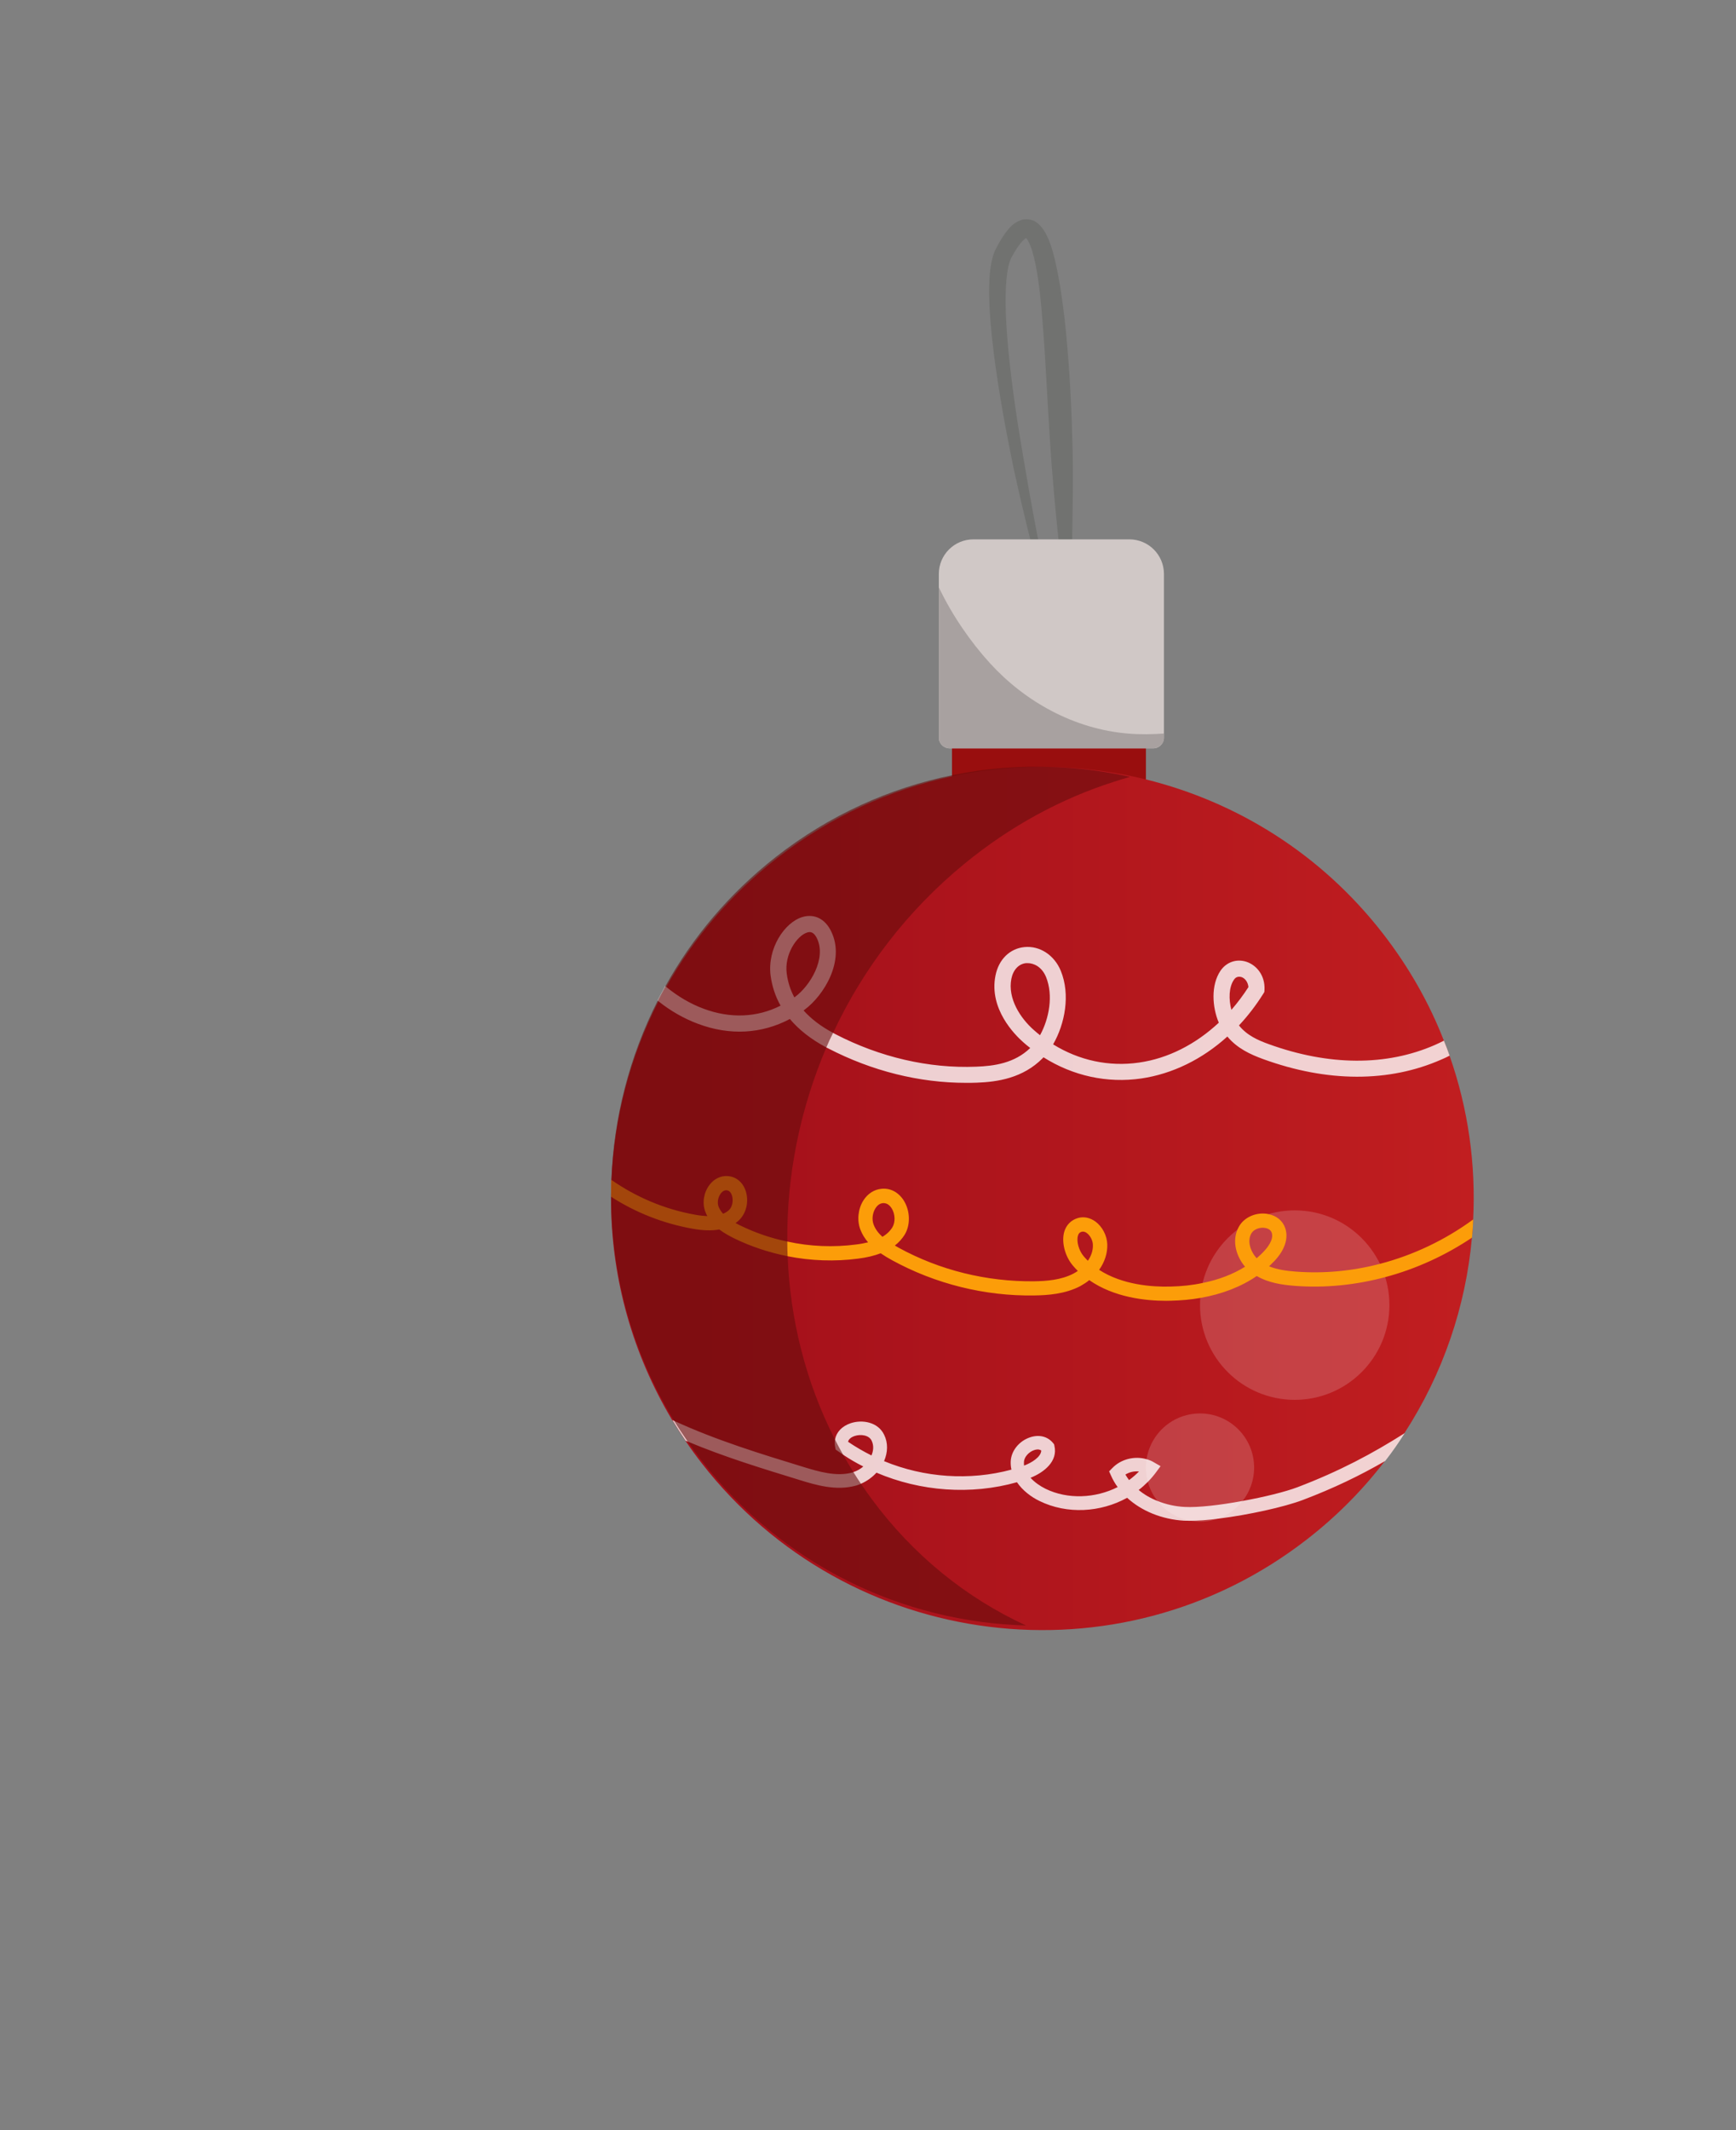 <?xml version="1.0" encoding="utf-8"?>
<!-- Generator: Adobe Illustrator 23.0.1, SVG Export Plug-In . SVG Version: 6.00 Build 0)  -->
<svg version="1.1" id="Layer_1" xmlns="http://www.w3.org/2000/svg" xmlns:xlink="http://www.w3.org/1999/xlink" x="0px" y="0px"
	 viewBox="0 0 210.82 258.58" style="enable-background:new 0 0 210.82 258.58;" xml:space="preserve">
<rect x="0" y="0" width="210.82" height="258.58" fill="#808080" stroke="none"/>
<style type="text/css">
	.st0{opacity:0.82;fill:#EAD9C7;}
	.st1{fill:#4F6033;}
	.st2{fill:#405126;}
	.st3{opacity:0.4;fill:#4F6033;}
	.st4{fill:#AD1426;}
	.st5{fill:#A0121D;}
	.st6{fill:#A30018;}
	.st7{opacity:0.25;}
	.st8{opacity:0.8;}
	.st9{fill:none;stroke:#000000;stroke-width:3.827;stroke-miterlimit:10;}
	.st10{opacity:0.4;}
	.st11{fill:#717270;}
	.st12{fill:#E2AA59;}
	.st13{fill:#D0C8C6;}
	.st14{opacity:0.8;fill:#D0C8C6;}
	.st15{fill:#D18B2F;}
	.st16{fill:#F9BB62;}
	.st17{fill:#D39542;}
	.st18{fill:#FFFFFF;}
	.st19{fill:none;stroke:#FFFFFF;stroke-width:3.827;stroke-miterlimit:10;}
	.st20{opacity:0.4;fill:#D0C8C6;}
	.st21{fill:none;stroke:#000000;stroke-width:4.01;stroke-miterlimit:10;}
	.st22{fill:#8BB5CC;}
	.st23{fill:#3898B2;}
	.st24{fill:#8ACAED;}
	.st25{fill:#42A4C6;}
	.st26{fill:none;stroke:#FFFFFF;stroke-width:4.01;stroke-miterlimit:10;}
	.st27{opacity:0.61;}
	.st28{fill:#701B20;}
	.st29{fill:#70191D;}
	.st30{fill:#812122;}
	.st31{opacity:0.61;fill:#FFFFFF;}
	.st32{opacity:0.53;}
	.st33{fill:#167582;}
	.st34{fill:#116970;}
	.st35{opacity:0.53;fill:#FFFFFF;}
	.st36{opacity:0.4;fill:#FFFFFF;}
	.st37{opacity:0.5;}
	.st38{fill:#1E4530;}
	.st39{fill:#193D28;}
	.st40{fill:#E0E0E0;}
	.st41{opacity:0.5;fill:#E0E0E0;}
	.st42{fill:#D64747;}
	.st43{fill:#D35353;}
	.st44{fill:#E55C5C;}
	.st45{fill:#F2EBEB;}
	.st46{opacity:0.6;}
	.st47{fill:#0F254C;}
	.st48{opacity:0.4;fill:#A9002C;}
	.st49{opacity:0.6;fill:#D0C8C6;}
	.st50{fill:#2BB7E2;}
	.st51{clip-path:url(#XMLID_1467_);}
	.st52{opacity:0.8;clip-path:url(#XMLID_1467_);}
	.st53{fill:#5F773D;}
	.st54{opacity:0.4;fill:#84AF3F;}
	.st55{clip-path:url(#XMLID_1470_);}
	.st56{fill:#C99747;}
	.st57{opacity:0.15;}
	.st58{opacity:0.4;fill:#AB853F;}
	.st59{fill:#617C37;}
	.st60{fill:#4E6D1D;}
	.st61{clip-path:url(#SVGID_4_);}
	.st62{opacity:0.58;clip-path:url(#SVGID_4_);fill:none;stroke:#000000;stroke-width:2.463;stroke-miterlimit:10;}
	.st63{clip-path:url(#SVGID_4_);fill:none;stroke:#000000;stroke-width:2.463;stroke-miterlimit:10;}
	.st64{fill:#EF9825;}
	.st65{fill:#AF1CA1;}
	.st66{clip-path:url(#SVGID_7_);fill:#EF9825;}
	.st67{clip-path:url(#SVGID_7_);fill:#F9B95A;}
	.st68{opacity:0.85;clip-path:url(#SVGID_7_);}
	.st69{fill:#FFAD40;}
	.st70{opacity:0.58;clip-path:url(#SVGID_7_);fill:none;stroke:#F7E8F6;stroke-width:2.463;stroke-miterlimit:10;}
	.st71{clip-path:url(#SVGID_7_);fill:none;stroke:#F7E8F6;stroke-width:2.463;stroke-miterlimit:10;}
	.st72{clip-path:url(#SVGID_7_);fill:#FFFFFF;}
	.st73{fill:#F7B346;}
	.st74{opacity:0.23;}
	.st75{clip-path:url(#XMLID_1473_);}
	.st76{opacity:0.4;clip-path:url(#XMLID_1473_);}
	.st77{opacity:0.67;clip-path:url(#XMLID_1473_);}
	.st78{opacity:0.8;clip-path:url(#XMLID_1473_);}
	.st79{opacity:0.6;clip-path:url(#XMLID_1473_);}
	.st80{clip-path:url(#XMLID_1476_);}
	.st81{fill:#A9002C;}
	.st82{opacity:0.4;fill:#890031;}
	.st83{clip-path:url(#XMLID_1476_);fill:#D7DDDD;}
	.st84{opacity:0.67;clip-path:url(#XMLID_1476_);fill:#FFFFFF;}
	.st85{clip-path:url(#XMLID_1476_);fill:#D0C8C6;}
	.st86{clip-path:url(#XMLID_1476_);fill:#FFFFFF;}
	.st87{opacity:0.8;clip-path:url(#XMLID_1476_);}
	.st88{opacity:0.8;clip-path:url(#XMLID_1476_);fill:#D0C8C6;}
	.st89{fill:#C64040;}
	.st90{fill:#CC3333;}
	.st91{fill:#72874E;}
	.st92{opacity:0.2;fill:#72874E;}
	.st93{opacity:0.4;fill:#72874E;}
	.st94{fill:#8AA262;}
	.st95{opacity:0.2;fill:#8AA262;}
	.st96{opacity:0.4;fill:#405126;}
	.st97{fill:#5E002B;}
	.st98{opacity:0.2;}
	.st99{opacity:0.4;fill:#5E002B;}
	.st100{opacity:0.3;fill:#FFFFFF;}
	.st101{fill:#B90E39;}
	.st102{opacity:0.4;fill:#B90E39;}
	.st103{fill:#880937;}
	.st104{opacity:0.4;fill:#880937;}
	.st105{opacity:0.42;}
	.st106{fill:#153523;}
	.st107{opacity:0.42;fill:#D7DDDD;}
	.st108{clip-path:url(#SVGID_11_);}
	.st109{opacity:0.41;clip-path:url(#SVGID_11_);}
	.st110{opacity:0.8;clip-path:url(#SVGID_11_);fill:none;stroke:#000000;stroke-width:1.892;stroke-miterlimit:10;}
	.st111{opacity:0.8;clip-path:url(#SVGID_11_);fill:none;stroke:#000000;stroke-width:1.592;stroke-miterlimit:10;}
	.st112{clip-path:url(#SVGID_11_);fill:none;stroke:#000000;stroke-width:1.681;stroke-miterlimit:10;}
	.st113{opacity:0.6;clip-path:url(#SVGID_11_);}
	.st114{fill:#990E0E;}
	.st115{clip-path:url(#SVGID_14_);fill:url(#SVGID_15_);}
	.st116{opacity:0.41;clip-path:url(#SVGID_14_);fill:#F73434;}
	.st117{opacity:0.8;clip-path:url(#SVGID_14_);fill:none;stroke:#FFFFFF;stroke-width:1.892;stroke-miterlimit:10;}
	.st118{opacity:0.8;clip-path:url(#SVGID_14_);fill:none;stroke:#FFFFFF;stroke-width:1.592;stroke-miterlimit:10;}
	.st119{clip-path:url(#SVGID_14_);fill:none;stroke:#FC9D09;stroke-width:1.681;stroke-miterlimit:10;}
	.st120{opacity:0.6;clip-path:url(#SVGID_14_);fill:#990E0E;}
	.st121{opacity:0.82;}
	.st122{clip-path:url(#SVGID_18_);}
	.st123{opacity:0.41;clip-path:url(#SVGID_18_);}
	.st124{opacity:0.8;clip-path:url(#SVGID_18_);fill:none;stroke:#000000;stroke-width:4.421;stroke-miterlimit:10;}
	.st125{opacity:0.8;clip-path:url(#SVGID_18_);fill:none;stroke:#000000;stroke-width:3.72;stroke-miterlimit:10;}
	.st126{clip-path:url(#SVGID_18_);fill:none;stroke:#000000;stroke-width:3.927;stroke-miterlimit:10;}
	.st127{opacity:0.6;clip-path:url(#SVGID_18_);}
	.st128{clip-path:url(#SVGID_21_);fill:url(#SVGID_22_);}
	.st129{opacity:0.41;clip-path:url(#SVGID_21_);fill:#F73434;}
	.st130{opacity:0.8;clip-path:url(#SVGID_21_);fill:none;stroke:#FFFFFF;stroke-width:4.421;stroke-miterlimit:10;}
	.st131{opacity:0.8;clip-path:url(#SVGID_21_);fill:none;stroke:#FFFFFF;stroke-width:3.72;stroke-miterlimit:10;}
	.st132{clip-path:url(#SVGID_21_);fill:none;stroke:#FC9D09;stroke-width:3.927;stroke-miterlimit:10;}
	.st133{opacity:0.6;clip-path:url(#SVGID_21_);fill:#990E0E;}
	.st134{fill:#A8A1A0;}
	.st135{fill:none;stroke:#FFFFFF;stroke-width:4.184;stroke-miterlimit:10;}
	.st136{opacity:0.2;fill:#FFFFFF;}
	.st137{fill:none;}
	.st138{opacity:0.6;fill:#FFFFFF;}
	.st139{fill:#0F4E51;}
	.st140{fill:#165E66;}
	.st141{fill:#0B3F3F;}
	.st142{opacity:0.61;fill:#25ADAD;}
	.st143{fill:#146868;}
	.st144{opacity:0.61;fill:#146868;}
	.st145{opacity:0.8;fill:#146868;}
	.st146{opacity:0.64;}
	.st147{fill:#8E2020;}
	.st148{fill:#CE2C24;}
	.st149{fill:#B21B1B;}
	.st150{opacity:0.66;fill:#FFFFFF;}
	.st151{opacity:0.84;}
	.st152{fill:#F7819D;}
	.st153{opacity:0.59;fill:#BF4574;}
	.st154{fill:#112E33;}
	.st155{fill:#24565B;}
	.st156{fill:#173D46;}
	.st157{opacity:0.41;fill:#FFFFFF;}
	.st158{opacity:0.49;fill:#FFFFFF;}
	.st159{opacity:0.71;fill:#D0C8C6;}
	.st160{opacity:0.21;fill:#FFFFFF;}
	.st161{fill:#F73C3C;}
	.st162{fill:#FF6969;}
	.st163{fill:#041428;}
	.st164{opacity:0.37;fill:#FFFFFF;}
	.st165{fill:#4D632A;}
	.st166{clip-path:url(#XMLID_1478_);}
	.st167{fill:#AF6C23;}
	.st168{opacity:0.26;fill:#FFFFFF;}
	.st169{clip-path:url(#SVGID_25_);fill:#EF9825;}
	.st170{clip-path:url(#SVGID_25_);fill:#F9B95A;}
	.st171{opacity:0.85;clip-path:url(#SVGID_25_);}
	.st172{opacity:0.58;clip-path:url(#SVGID_25_);fill:none;stroke:#F7E8F6;stroke-width:2.463;stroke-miterlimit:10;}
	.st173{clip-path:url(#SVGID_25_);fill:none;stroke:#F7E8F6;stroke-width:2.463;stroke-miterlimit:10;}
	.st174{clip-path:url(#SVGID_25_);fill:none;}
	.st175{clip-path:url(#SVGID_25_);fill:#FFFFFF;}
	.st176{fill:url(#SVGID_26_);}
	.st177{opacity:0.8;fill:#FFFFFF;}
	.st178{fill:#FC9D09;}
	.st179{opacity:0.6;fill:#680D0D;}
	.st180{fill:#BF3A3A;}
	.st181{fill:#D33535;}
	.st182{fill:#D8881E;}
	.st183{fill:#091D3A;}
	.st184{clip-path:url(#XMLID_1479_);}
	.st185{opacity:0.8;fill:#2BB7E2;}
	.st186{fill:#932150;}
	.st187{fill:#AF3768;}
	.st188{fill:#7C214E;}
	.st189{fill:#D7DDDD;}
	.st190{opacity:0.67;fill:#FFFFFF;}
	.st191{fill:#D66185;}
	.st192{fill:#D3537A;}
	.st193{opacity:0.57;}
	.st194{clip-path:url(#SVGID_33_);}
	.st195{clip-path:url(#SVGID_37_);fill:url(#SVGID_39_);}
	.st196{opacity:0.41;clip-path:url(#SVGID_37_);fill:#F73434;}
	.st197{opacity:0.8;clip-path:url(#SVGID_37_);fill:none;stroke:#FFFFFF;stroke-width:1.73;stroke-miterlimit:10;}
	.st198{opacity:0.8;clip-path:url(#SVGID_37_);fill:none;stroke:#FFFFFF;stroke-width:1.455;stroke-miterlimit:10;}
	.st199{clip-path:url(#SVGID_37_);fill:none;stroke:#FC9D09;stroke-width:1.536;stroke-miterlimit:10;}
	.st200{opacity:0.6;clip-path:url(#SVGID_37_);fill:#990E0E;}
	.st201{fill-rule:evenodd;clip-rule:evenodd;fill:#FFFFFF;}
	.st202{fill:#1396DF;}
	.st203{fill:#1A1718;}
	.st204{clip-path:url(#XMLID_1481_);}
	.st205{opacity:0.4;clip-path:url(#XMLID_1481_);}
	.st206{opacity:0.67;clip-path:url(#XMLID_1481_);}
	.st207{opacity:0.8;clip-path:url(#XMLID_1481_);}
	.st208{opacity:0.6;clip-path:url(#XMLID_1481_);}
	.st209{clip-path:url(#XMLID_1484_);}
	.st210{clip-path:url(#XMLID_1484_);fill:#D7DDDD;}
	.st211{opacity:0.67;clip-path:url(#XMLID_1484_);fill:#FFFFFF;}
	.st212{clip-path:url(#XMLID_1484_);fill:#D0C8C6;}
	.st213{clip-path:url(#XMLID_1484_);fill:#FFFFFF;}
	.st214{opacity:0.8;clip-path:url(#XMLID_1484_);}
	.st215{opacity:0.8;clip-path:url(#XMLID_1484_);fill:#D0C8C6;}
	.st216{fill:#932758;}
	.st217{fill:none;stroke:#FFFFFF;stroke-width:4.239;stroke-miterlimit:10;}
	.st218{fill:#FF5F5F;}
	.st219{opacity:0.7;}
	.st220{opacity:0.14;fill:#FFFFFF;}
	.st221{clip-path:url(#XMLID_1486_);}
	.st222{clip-path:url(#SVGID_45_);fill:#EF9825;}
	.st223{clip-path:url(#SVGID_45_);fill:#F9B95A;}
	.st224{opacity:0.85;clip-path:url(#SVGID_45_);}
	.st225{opacity:0.58;clip-path:url(#SVGID_45_);fill:none;stroke:#F7E8F6;stroke-width:2.463;stroke-miterlimit:10;}
	.st226{clip-path:url(#SVGID_45_);fill:none;stroke:#F7E8F6;stroke-width:2.463;stroke-miterlimit:10;}
	.st227{clip-path:url(#SVGID_45_);fill:none;}
	.st228{clip-path:url(#SVGID_45_);fill:#FFFFFF;}
	.st229{fill:#D16D46;}
	.st230{fill:#FF9966;}
	.st231{fill:#E27144;}
	.st232{clip-path:url(#XMLID_1487_);}
	.st233{opacity:0.16;fill:#FFFFFF;}
	.st234{opacity:0.46;}
	.st235{fill:url(#SVGID_47_);}
	.st236{opacity:0.17;fill:#FFFFFF;}
	.st237{opacity:0.29;fill:#FFFFFF;}
	.st238{fill:none;stroke:#FFFFFF;stroke-width:4.05;stroke-miterlimit:10;}
	.st239{opacity:0.12;fill:#FFFFFF;}
	.st240{fill:none;stroke:#FFFFFF;stroke-width:4.092;stroke-miterlimit:10;}
	.st241{clip-path:url(#XMLID_1488_);}
	.st242{clip-path:url(#SVGID_51_);fill:#EF9825;}
	.st243{clip-path:url(#SVGID_51_);fill:#F9B95A;}
	.st244{opacity:0.85;clip-path:url(#SVGID_51_);}
	.st245{opacity:0.58;clip-path:url(#SVGID_51_);fill:none;stroke:#F7E8F6;stroke-width:2.463;stroke-miterlimit:10;}
	.st246{clip-path:url(#SVGID_51_);fill:none;stroke:#F7E8F6;stroke-width:2.463;stroke-miterlimit:10;}
	.st247{clip-path:url(#SVGID_51_);fill:none;}
	.st248{clip-path:url(#SVGID_51_);fill:#FFFFFF;}
	.st249{clip-path:url(#XMLID_1489_);}
	.st250{fill:url(#SVGID_53_);}
</style>
<g>
	<path class="st11" d="M130.53,81.18c0.03,0.3,0.05,0.59,0.06,0.89c0,0.16,0.01,0.3-0.05,0.49c-0.01,0.04-0.07,0.17-0.24,0.14
		c-0.09-0.04-0.12-0.08-0.15-0.11c-0.06-0.07-0.09-0.14-0.13-0.21c-0.27-0.55-0.44-1.11-0.63-1.67c-0.36-1.12-0.71-2.25-1.03-3.39
		c-0.66-2.26-1.31-4.53-1.91-6.82c-1.26-4.55-2.38-9.14-3.38-13.76c-0.95-4.63-1.81-9.28-2.4-14c-0.29-2.36-0.52-4.73-0.55-7.16
		c0-1.22,0.03-2.44,0.28-3.73c0.07-0.32,0.15-0.65,0.26-0.99c0.11-0.33,0.3-0.71,0.44-0.96c0.28-0.55,0.62-1.1,1.01-1.64
		c0.42-0.52,0.82-1.14,1.86-1.54c0.52-0.2,1.3-0.12,1.79,0.2c0.46,0.3,0.75,0.66,0.97,0.98c0.43,0.65,0.66,1.27,0.88,1.88
		c0.21,0.61,0.37,1.21,0.51,1.81c0.56,2.39,0.88,4.76,1.17,7.13c0.51,4.74,0.79,9.46,0.92,14.18
		C130.55,62.33,129.68,71.78,130.53,81.18z M130.26,81.21c-0.97-9.38-2.22-18.79-2.78-28.19c-0.31-4.69-0.5-9.39-0.88-14.04
		c-0.18-2.32-0.4-4.65-0.84-6.86c-0.22-1.08-0.52-2.23-0.95-2.95c-0.1-0.18-0.21-0.27-0.23-0.3c-0.02,0.01,0.13,0.02,0.09,0.01
		c-0.09-0.01-0.5,0.32-0.79,0.72c-0.31,0.4-0.61,0.86-0.88,1.35c-0.16,0.27-0.24,0.41-0.32,0.64c-0.08,0.22-0.15,0.46-0.21,0.71
		c-0.23,1.02-0.31,2.17-0.34,3.31c-0.05,2.29,0.11,4.62,0.33,6.95c0.45,4.65,1.17,9.31,1.98,13.94c0.78,4.64,1.66,9.26,2.59,13.88
		c0.5,2.3,1.02,4.6,1.61,6.88c0.31,1.14,0.62,2.27,0.99,3.39c0.19,0.55,0.38,1.12,0.63,1.63c0.03,0.06,0.07,0.12,0.1,0.17
		c0.02,0.02,0.04,0.03,0.02,0.03c-0.08-0.01-0.09,0.04-0.08,0.02c0.03-0.09,0.03-0.25,0.03-0.39
		C130.32,81.79,130.29,81.5,130.26,81.21z"/>
	<rect x="115.61" y="87.22" class="st114" width="23.55" height="7.67"/>
	<g>
		<path id="XMLID_1460_" class="st13" d="M115.32,90.84h24.73c0.72,0,1.3-0.58,1.3-1.3V69.67c0-2.32-1.88-4.2-4.2-4.2h-18.94
			c-2.32,0-4.2,1.88-4.2,4.2v19.87C114.02,90.26,114.6,90.84,115.32,90.84z"/>
	</g>
	<path id="XMLID_1459_" class="st134" d="M137.07,89.05c-6.64-0.53-12.62-3.9-16.87-8.57c-2.3-2.53-4.57-5.77-6.18-9.18v18.29
		c0,0.69,0.61,1.25,1.35,1.25H140c0.74,0,1.35-0.56,1.35-1.25v-0.55C139.94,89.14,138.51,89.17,137.07,89.05z"/>
	<linearGradient id="SVGID_2_" gradientUnits="userSpaceOnUse" x1="74.197" y1="145.468" x2="178.97" y2="145.468">
		<stop  offset="0.072" style="stop-color:#A20F1A"/>
		<stop  offset="1" style="stop-color:#C11E20"/>
	</linearGradient>
	<path style="fill:url(#SVGID_2_);" d="M178.9,148.03c-0.03,0.74-0.08,1.48-0.15,2.21c-0.75,8.36-3.52,16.52-8.19,23.71
		c-0.73,1.16-1.53,2.28-2.37,3.38c-2.66,3.48-5.81,6.68-9.44,9.5c-22.84,17.77-55.75,13.65-73.52-9.2c-0.7-0.9-1.37-1.82-2-2.76
		c-0.56-0.82-1.09-1.65-1.6-2.5c0,0,0-0.01-0.01-0.01c-4.84-8.09-7.29-17.09-7.41-26.09c-0.01-0.33-0.01-0.66-0.01-0.99
		c0-0.41,0.01-0.83,0.02-1.25c0.01-0.26,0.02-0.53,0.03-0.79c0.32-7.5,2.25-14.92,5.71-21.69c0.31-0.59,0.62-1.17,0.95-1.74
		c3.3-5.91,7.84-11.27,13.52-15.69c6.45-5.02,13.7-8.28,21.18-9.88c4.1-0.88,8.26-1.25,12.41-1.14c0.28,0.01,0.57,0.02,0.86,0.04
		c3.47,0.14,6.92,0.64,10.28,1.47c11.04,2.73,21.27,9.03,28.78,18.71c3.16,4.07,5.63,8.44,7.41,13.01c0.25,0.61,0.47,1.22,0.69,1.83
		C178.3,134.59,179.24,141.35,178.9,148.03z"/>
	<circle class="st236" cx="157.23" cy="158.42" r="11.5"/>
	<circle class="st236" cx="145.73" cy="178.14" r="6.57"/>
	<path class="st177" d="M175.35,126.32c-0.36,0.19-0.72,0.35-1.09,0.52c-5.89,2.58-12.87,2.55-20.19-0.1
		c-1.24-0.45-2.62-1.03-3.61-2.27c1.08-1.15,2.07-2.44,2.95-3.84l0.13-0.21l0.02-0.26c0.09-1.82-1.02-3.02-2.18-3.41
		c-1.21-0.4-2.45,0.03-3.17,1.09c-1.17,1.75-1.01,4.38-0.2,6.3c-2.82,2.63-6.17,4.34-9.68,4.84c-3.65,0.53-7.27-0.25-10.44-2.21
		c1.43-2.48,2.12-6.03,0.93-8.93c-0.78-1.9-2.54-3.06-4.41-2.88c-1.79,0.18-3.13,1.5-3.52,3.46c-0.81,4.05,2.36,7.19,3.35,8.07
		c0.28,0.25,0.57,0.49,0.87,0.72c-1.91,1.85-4.39,2.19-6.57,2.27c-5.76,0.23-11.68-1.15-17.09-3.95c-0.1-0.05-0.21-0.11-0.31-0.17
		c-1.48-0.79-2.65-1.7-3.55-2.7c0.04-0.03,0.07-0.06,0.11-0.09c2.32-1.71,4.97-5.93,3.25-9.49c-0.73-1.54-2.04-2.2-3.5-1.77
		c-2.18,0.65-4.29,3.83-3.87,7.11c0.18,1.31,0.58,2.53,1.21,3.65c-2.86,1.45-6.12,1.58-9.35,0.37c-1.62-0.6-3.15-1.51-4.54-2.65
		c-0.04-0.03-0.08-0.06-0.12-0.09c-0.32,0.58-0.63,1.17-0.93,1.75c0.03,0.03,0.06,0.06,0.1,0.08c1.48,1.18,3.1,2.11,4.8,2.74
		c3.87,1.46,7.76,1.23,11.17-0.58c1.1,1.31,2.58,2.47,4.42,3.45c0.07,0.04,0.14,0.07,0.22,0.11c5.32,2.76,11.08,4.19,16.76,4.19
		c0.43,0,0.87,0,1.31-0.02c2.46-0.09,5.59-0.53,8.01-2.99c0.03-0.03,0.05-0.06,0.08-0.09c3.59,2.26,7.72,3.17,11.88,2.57
		c3.79-0.56,7.4-2.33,10.45-5.09c1.21,1.45,2.8,2.17,4.35,2.74c7.79,2.83,15.28,2.85,21.64,0.05c0.34-0.14,0.67-0.3,1-0.47
		C175.83,127.54,175.6,126.93,175.35,126.32z M96.56,121c-0.03,0.02-0.06,0.05-0.09,0.07c-0.49-0.9-0.79-1.86-0.93-2.9
		c-0.31-2.36,1.27-4.61,2.49-4.98c0.07-0.02,0.17-0.05,0.29-0.05c0.25,0,0.59,0.13,0.9,0.78C100.38,116.36,98.38,119.66,96.56,121z
		 M126.3,125.66c-0.26-0.21-0.51-0.41-0.75-0.63c-1.63-1.43-3.2-3.82-2.73-6.22c0.22-1.09,0.89-1.81,1.79-1.9h0.18
		c0.75,0,1.72,0.43,2.24,1.68C127.93,120.79,127.42,123.64,126.3,125.66z M149.84,118.94c0.2-0.3,0.42-0.38,0.64-0.38
		c0.09,0,0.2,0.02,0.28,0.04c0.4,0.13,0.79,0.57,0.85,1.22c-0.64,0.99-1.33,1.91-2.07,2.76C149.2,121.3,149.23,119.83,149.84,118.94
		z"/>
	<path class="st177" d="M157.58,180.52c-1.5,0.57-4.07,1.2-6.67,1.67c-2.69,0.5-5.43,0.82-7.05,0.73c-1.17-0.06-2.28-0.32-3.28-0.72
		c-0.87-0.34-1.64-0.79-2.3-1.34c0.4-0.3,0.77-0.64,1.13-1c0.35-0.35,0.68-0.74,0.99-1.16l0.54-0.73l-0.78-0.45
		c-0.28-0.18-0.59-0.3-0.9-0.39c-1.46-0.43-3.13-0.03-4.19,1.08l-0.38,0.39l0.23,0.51c0.22,0.5,0.49,0.97,0.81,1.4
		c-2.7,1.36-6.06,1.53-8.77,0.2c-0.64-0.32-1.31-0.77-1.81-1.33c1.68-0.67,3.33-2.02,2.9-3.87l-0.04-0.19l-0.11-0.14
		c-0.66-0.82-1.7-1.08-2.81-0.71c-1.34,0.45-2.31,1.66-2.35,2.95c-0.01,0.34,0.02,0.66,0.09,0.97c-5.09,1.37-10.61,0.98-15.47-1.03
		c0.47-1.08,0.49-2.23,0.01-3.2c-0.74-1.55-2.65-1.88-4.08-1.4c-1.04,0.36-1.71,1.07-1.88,1.95c-0.06,0.29-0.05,0.6,0.01,0.92
		l0.06,0.32l0.27,0.19c0.22,0.15,0.44,0.31,0.67,0.46c0.77,0.52,1.58,0.99,2.42,1.41c-0.35,0.3-0.75,0.53-1.18,0.67
		c-0.04,0.02-0.09,0.04-0.13,0.05c-1.94,0.56-4.18-0.12-5.98-0.67c-5.09-1.56-10.54-3.22-15.66-5.58c-0.07-0.03-0.15-0.07-0.23-0.1
		c0.51,0.85,1.04,1.68,1.6,2.5c0.08,0.04,0.18,0.08,0.27,0.11c4.5,1.89,9.16,3.3,13.54,4.65c2,0.62,4.5,1.37,6.91,0.68
		c0.2-0.06,0.4-0.13,0.59-0.22c0.7-0.31,1.34-0.76,1.87-1.34c5.34,2.28,11.46,2.74,17.06,1.16c0.68,1,1.72,1.79,2.74,2.28
		c3.35,1.64,7.42,1.39,10.64-0.39c1.74,1.6,4.21,2.62,6.92,2.78c0.21,0.01,0.41,0.01,0.65,0.01h0.01c0.98,0,2.2-0.09,3.52-0.26h0.01
		c3.61-0.45,7.97-1.41,10.21-2.26c3.78-1.43,7.02-3,10.02-4.74c0.85-1.09,1.64-2.22,2.37-3.38
		C166.72,176.42,162.63,178.6,157.58,180.52z M105.83,176.67c-0.98-0.49-1.93-1.04-2.84-1.66c0.08-0.39,0.52-0.61,0.79-0.7
		c0.75-0.25,1.75-0.11,2.07,0.56C106.18,175.55,106.02,176.22,105.83,176.67z M124.35,177.47c0.02-0.65,0.64-1.25,1.24-1.45
		c0.12-0.04,0.28-0.08,0.42-0.08c0.15,0,0.31,0.04,0.44,0.13c-0.02,0.78-1.18,1.5-2.09,1.83
		C124.35,177.76,124.34,177.61,124.35,177.47z M136.67,178.99c0.49-0.31,1.07-0.43,1.65-0.38c-0.37,0.38-0.77,0.73-1.21,1.05
		C136.95,179.45,136.81,179.22,136.67,178.99z"/>
	<path class="st178" d="M167.59,153.41c-3.33,0.87-6.8,1.21-10.27,0.94c-1.05-0.08-2.2-0.23-3.2-0.64c0.23-0.22,0.45-0.44,0.67-0.67
		c1.25-1.34,1.7-2.75,1.29-3.96c-0.3-0.89-1.05-1.51-2.03-1.7h-0.01c-0.11-0.03-0.22-0.05-0.34-0.06c-1.31-0.13-2.62,0.49-3.22,1.53
		c-0.08,0.13-0.14,0.28-0.21,0.42c-0.64,1.53-0.1,3.28,0.93,4.49c-1.46,0.91-3.19,1.58-5.14,1.97c-1.23,0.27-2.55,0.41-3.93,0.44
		c-2.18,0.06-5.82-0.19-8.65-2.03c0.66-0.93,1.02-2,0.99-3.08c-0.03-1.07-0.6-2.17-1.45-2.79c-0.66-0.47-1.42-0.63-2.15-0.41
		c-0.79,0.24-1.37,0.82-1.62,1.63c-0.37,1.24,0.06,2.97,1.03,4.12c0.2,0.24,0.4,0.45,0.61,0.66c-0.18,0.12-0.34,0.23-0.52,0.32
		c-1.51,0.79-3.29,0.92-4.84,0.94c-5.71,0.05-11.38-1.33-16.39-4.07c-0.15-0.09-0.31-0.18-0.47-0.27c0.49-0.38,0.88-0.82,1.19-1.31
		c0.72-1.18,0.68-2.87-0.09-4.13c-0.64-1.02-1.62-1.55-2.7-1.45c-0.91,0.08-1.7,0.59-2.23,1.43c-0.64,1.02-0.78,2.41-0.36,3.51
		c0.22,0.59,0.55,1.1,0.94,1.56c-0.43,0.1-0.91,0.2-1.43,0.26c-2.77,0.37-5.62,0.25-8.36-0.35c-1.97-0.4-3.89-1.06-5.7-1.94
		c-0.2-0.09-0.39-0.2-0.6-0.31c0.13-0.09,0.25-0.19,0.36-0.29c0.95-0.86,1.3-2.36,0.85-3.66c-0.36-1.03-1.17-1.69-2.17-1.75
		c-0.85-0.06-1.65,0.33-2.21,1.07c-0.69,0.91-0.9,2.16-0.53,3.19c0.07,0.21,0.17,0.41,0.27,0.6c-0.44-0.02-0.94-0.07-1.48-0.17
		c-3.66-0.65-7.13-2.11-10.16-4.22h-0.01c-0.01,0.27-0.02,0.53-0.02,0.79c-0.01,0.42-0.02,0.84-0.02,1.25
		c2.99,1.93,6.36,3.25,9.9,3.88c1.25,0.22,2.33,0.26,3.24,0.09c0.59,0.44,1.23,0.79,1.81,1.08c2.05,1,4.24,1.72,6.5,2.17
		c2.82,0.56,5.72,0.66,8.55,0.29c1.04-0.13,1.95-0.35,2.74-0.65c0.45,0.31,0.92,0.59,1.38,0.84c5.26,2.88,11.25,4.37,17.24,4.28
		c1.65-0.02,3.79-0.17,5.63-1.14c0.39-0.22,0.75-0.45,1.08-0.72c3.01,2.1,6.82,2.51,9.34,2.51c0.2,0,0.38,0,0.57-0.01
		c1.24-0.03,2.45-0.14,3.59-0.34c2.62-0.46,4.95-1.36,6.84-2.66c1.44,0.84,3.1,1.07,4.57,1.19c3.73,0.29,7.46-0.1,11.05-1.06
		c3.74-1,7.3-2.63,10.52-4.79c0.07-0.73,0.12-1.47,0.15-2.21C175.52,150.5,171.66,152.35,167.59,153.41z M88.52,146.89
		c-0.21,0.19-0.44,0.33-0.71,0.44c-0.24-0.27-0.43-0.56-0.56-0.89c-0.17-0.49-0.05-1.13,0.28-1.57c0.13-0.18,0.36-0.39,0.66-0.39
		h0.05c0.36,0.03,0.55,0.34,0.64,0.61C89.07,145.64,88.98,146.47,88.52,146.89z M108.37,148.98c-0.28,0.45-0.68,0.84-1.21,1.15
		c-0.47-0.42-0.86-0.92-1.07-1.49c-0.23-0.61-0.14-1.39,0.22-1.97c0.17-0.26,0.45-0.59,0.91-0.63h0.09c0.47,0,0.79,0.34,0.98,0.64
		C108.72,147.37,108.75,148.36,108.37,148.98z M132.11,153.04c-0.18-0.18-0.34-0.36-0.51-0.55c-0.59-0.7-0.9-1.82-0.69-2.5
		c0.09-0.33,0.28-0.42,0.44-0.47c0.03-0.01,0.09-0.02,0.17-0.02c0.11,0,0.28,0.03,0.47,0.18c0.41,0.3,0.72,0.9,0.73,1.42
		C132.75,151.8,132.5,152.48,132.11,153.04z M152.61,152.73c-0.76-0.83-1.18-2.1-0.64-3.02c0.27-0.46,0.87-0.68,1.38-0.68
		c0.05,0,0.11,0.01,0.17,0.01c0.23,0.02,0.76,0.12,0.92,0.6c0.28,0.82-0.55,1.83-0.92,2.22
		C153.24,152.17,152.93,152.45,152.61,152.73z"/>
	<path class="st179" d="M100.35,127.15c-3.21,7.52-4.82,15.57-4.74,23.57c0,0.6,0.01,1.19,0.04,1.79c0.31,7.68,2.2,15.26,5.73,22.19
		c0.32,0.64,0.66,1.26,1.01,1.89c0.39,0.7,0.81,1.39,1.24,2.09c0.29,0.47,0.6,0.95,0.91,1.41c0.41,0.61,0.83,1.2,1.26,1.79
		c5.1,6.93,11.58,12.1,18.8,15.43c-14.94-0.41-29.6-7.3-39.48-20.12c-0.56-0.72-1.1-1.47-1.61-2.21c-0.58-0.83-1.13-1.66-1.64-2.51
		c-4.96-8.09-7.47-17.16-7.65-26.2c-0.01-0.33-0.01-0.66-0.01-0.99c0-0.41,0.01-0.83,0.02-1.25c0-0.27,0.01-0.53,0.02-0.79v-0.01
		c0.28-7.54,2.18-14.97,5.62-21.76c0.3-0.59,0.61-1.18,0.93-1.75c3.28-5.92,7.76-11.27,13.41-15.69c6.51-5.1,13.85-8.38,21.42-9.93
		c4.1-0.85,8.27-1.17,12.41-0.99c0.28,0.01,0.57,0.02,0.86,0.04c2.8,0.15,5.58,0.54,8.32,1.15c-0.65,0.19-1.31,0.38-1.96,0.6
		c-6.36,2.03-12.52,5.34-18.13,9.94c-6.99,5.73-12.35,12.8-15.96,20.54C100.87,125.96,100.6,126.55,100.35,127.15z"/>
	<path class="st137" d="M178.9,148.03c-0.03,0.74-0.08,1.48-0.15,2.21c-0.75,8.36-3.52,16.52-8.19,23.71
		c-0.73,1.16-1.53,2.28-2.37,3.38c-2.66,3.48-5.81,6.68-9.44,9.5c-22.84,17.77-55.75,13.65-73.52-9.2c-0.7-0.9-1.37-1.82-2-2.76
		c-0.56-0.82-1.09-1.65-1.6-2.5c0,0,0-0.01-0.01-0.01c-4.84-8.09-7.29-17.09-7.41-26.09c-0.01-0.33-0.01-0.66-0.01-0.99
		c0-0.41,0.01-0.83,0.02-1.25c0.01-0.26,0.02-0.53,0.03-0.79c0.32-7.5,2.25-14.92,5.71-21.69c0.31-0.59,0.62-1.17,0.95-1.74
		c3.3-5.91,7.84-11.27,13.52-15.69c6.45-5.02,13.7-8.28,21.18-9.88c4.1-0.88,8.26-1.25,12.41-1.14c0.28,0.01,0.57,0.02,0.86,0.04
		c3.47,0.14,6.92,0.64,10.28,1.47c11.04,2.73,21.27,9.03,28.78,18.71c3.16,4.07,5.63,8.44,7.41,13.01c0.25,0.61,0.47,1.22,0.69,1.83
		C178.3,134.59,179.24,141.35,178.9,148.03z"/>
</g>
</svg>
